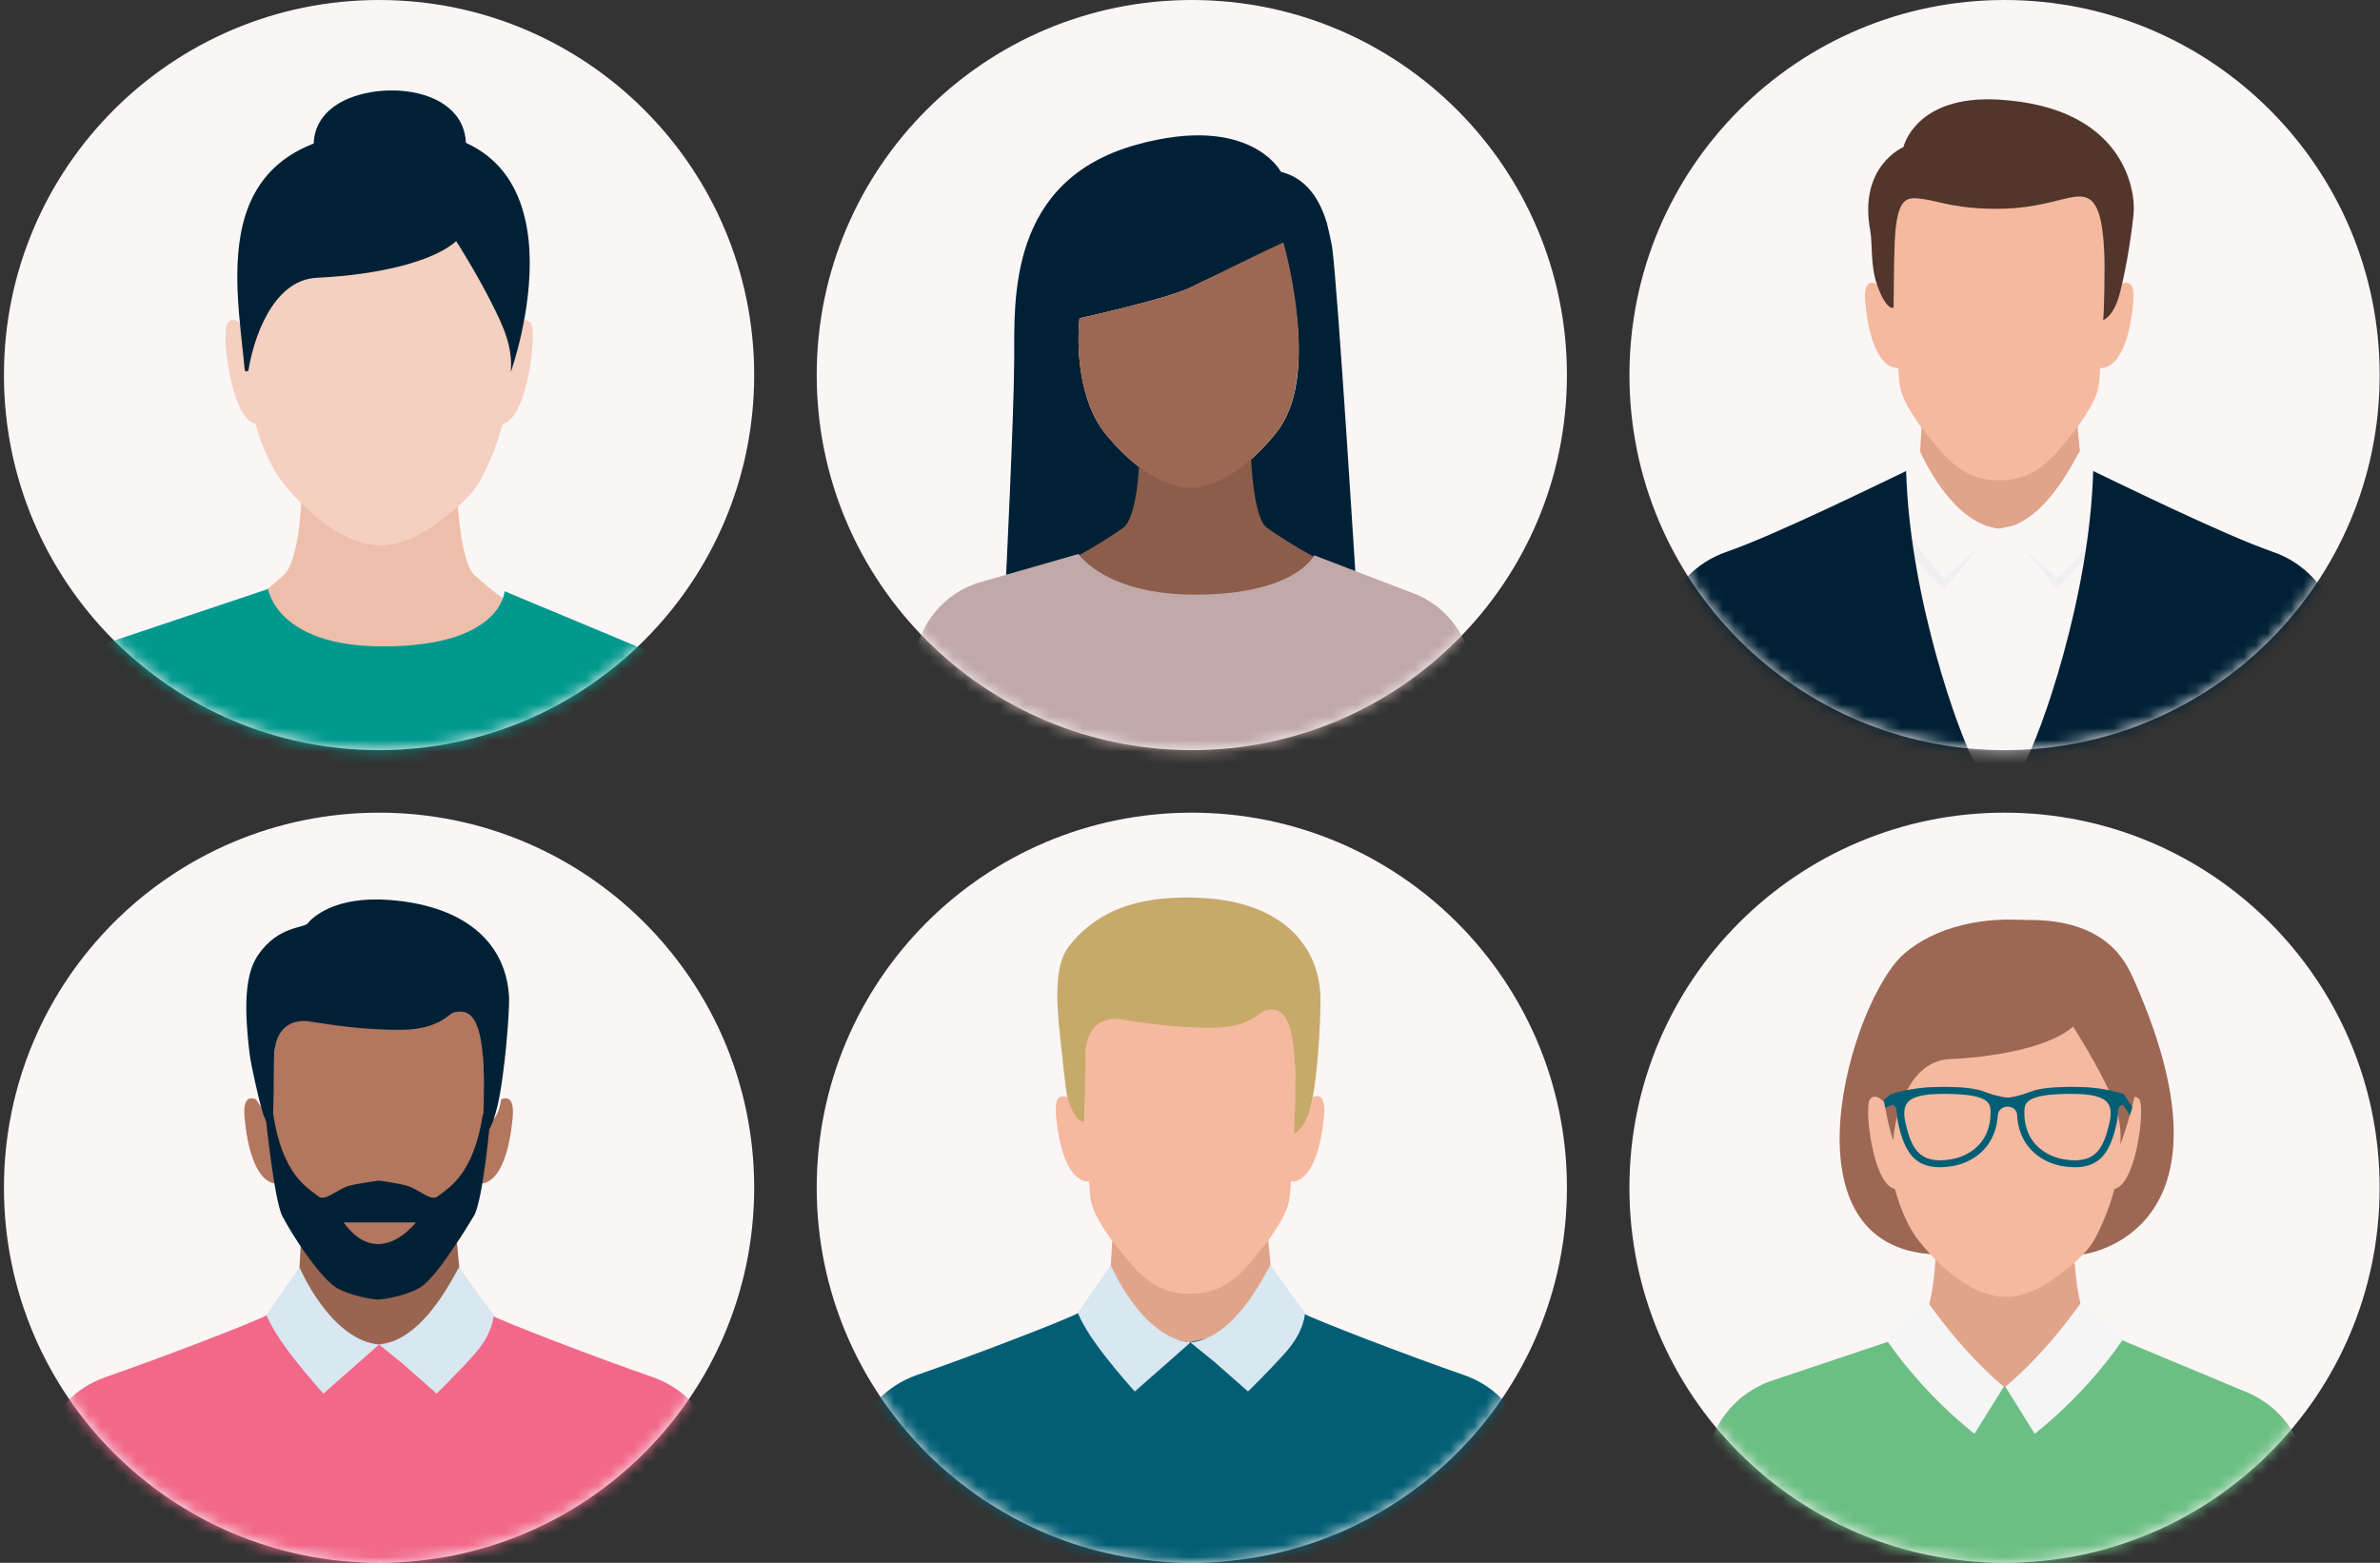 <?xml version="1.0" encoding="UTF-8"?> <svg xmlns="http://www.w3.org/2000/svg" width="201" height="132" viewBox="0 0 201 132" fill="none"><rect x="0" y="0" width="201" height="132" fill="#333333" stroke="none"/><path d="M169.293 63.36C186.79 63.36 200.973 49.176 200.973 31.68C200.973 14.184 186.79 0 169.293 0C151.797 0 137.613 14.184 137.613 31.68C137.613 49.176 151.797 63.36 169.293 63.36Z" fill="#FAF6F6"></path><mask id="mask0" maskUnits="userSpaceOnUse" x="137" y="0" width="64" height="64"><path d="M169.293 63.36C186.79 63.36 200.973 49.176 200.973 31.68C200.973 14.184 186.79 0 169.293 0C151.797 0 137.613 14.184 137.613 31.68C137.613 49.176 151.797 63.36 169.293 63.36Z" fill="white"></path></mask><g mask="url(#mask0)"><path d="M175.349 34.925C175.366 34.904 162.318 35.743 162.318 35.743C162.215 36.824 162.151 38.591 162.122 38.887C162.041 39.697 161.867 40.409 161.646 41.04L161.752 40.887C161.752 40.887 164.945 45.883 168.882 46.263C172.756 45.89 176.051 41.055 176.156 40.903C175.958 40.305 175.803 39.639 175.727 38.888C175.699 38.614 175.443 35.91 175.349 34.925Z" fill="#E0A48B"></path><path d="M179.194 23.973C178.93 25.993 177.721 26.479 177.745 25.208C177.772 23.808 177.754 22.301 177.67 20.458C177.49 16.464 176.627 15.457 175.156 15.667C173.949 15.838 163.741 15.838 162.534 15.667C161.062 15.455 160.2 16.464 160.02 20.458C159.936 22.301 159.918 23.808 159.945 25.208C159.971 26.479 159.379 25.341 158.496 23.973C157.931 23.729 157.372 23.864 157.527 25.539C157.876 29.312 158.995 31.137 160.322 31.093C160.434 32.706 160.307 33.255 162.062 35.828C164.134 38.463 165.531 40.566 168.845 40.566C172.159 40.566 173.556 38.463 175.629 35.828C177.384 33.256 177.256 32.706 177.369 31.093C178.696 31.136 179.814 29.312 180.163 25.539C180.318 23.864 179.758 23.73 179.194 23.973Z" fill="#F5B99F"></path><path d="M168.769 8.413C161.754 8.013 160.751 12.422 160.751 12.422C160.751 12.422 156.942 14.027 157.944 19.437C158.15 20.549 157.952 22.352 158.498 23.973C159.217 26.108 159.921 26.146 159.925 25.916C159.96 24.516 159.936 22.302 160.02 20.458C160.2 16.465 161.063 16.622 162.534 16.832C163.791 17.01 165.319 17.68 168.95 17.633C171.981 17.594 173.908 16.81 175.164 16.632C176.635 16.42 177.498 17.089 177.697 21.081C177.78 22.718 177.705 26.18 177.623 27.045C178.153 26.8 178.706 26.073 179.057 24.671C179.733 21.953 180.09 19.082 180.189 18.087C180.391 16.084 179.384 9.02 168.769 8.413Z" fill="#52362B"></path><path d="M191.963 47.423C187.479 45.88 179.225 42.714 178.399 42.211C178.03 42.705 168.721 44.681 168.721 44.681C168.721 44.681 159.729 42.705 159.361 42.211C158.535 42.715 150.283 45.88 145.797 47.423C143.248 48.301 141.279 50.352 140.505 52.935L137.98 64.633H199.781L197.256 52.935C196.482 50.352 194.513 48.301 191.963 47.423Z" fill="#FAF6F6"></path><path d="M162.158 38.145L159.376 42.169C159.376 42.169 159.238 44.044 160.96 46.262C162.406 48.127 164.186 49.748 164.186 49.748L167.364 46.021L168.885 44.682C164.741 44.281 162.158 38.145 162.158 38.145Z" fill="#F0F0F0"></path><path d="M168.885 44.682L170.875 46.293L173.744 49.749C173.744 49.749 175.487 47.849 176.902 46.262C178.572 44.391 178.553 42.17 178.553 42.17C178.553 42.17 176.147 38.947 175.664 38.146C175.565 37.98 172.961 44.289 168.885 44.682Z" fill="#F0F0F0"></path><path d="M162.157 38.147L159.375 42.17C159.375 42.17 159.794 43.411 161.516 45.629C162.962 47.494 164.185 48.821 164.185 48.821L167.364 46.022L168.884 44.683C164.74 44.282 162.157 38.147 162.157 38.147Z" fill="#FAF6F6"></path><path d="M168.885 44.683L170.875 46.293L173.744 48.82C173.744 48.82 175.487 47.125 176.902 45.538C178.572 43.667 178.553 42.169 178.553 42.169C178.553 42.169 176.147 38.946 175.664 38.145C175.565 37.98 172.961 44.29 168.885 44.683Z" fill="#FAF6F6"></path><path d="M145.799 46.616C143.25 47.494 141.281 49.545 140.507 52.127L137.982 64.634H166.871C165.402 62.044 161.278 50.403 160.981 39.784C159.288 40.583 149.966 45.181 145.799 46.616Z" fill="#002135"></path><path d="M191.96 46.616C187.793 45.181 178.471 40.582 176.778 39.785C176.481 50.404 172.357 62.045 170.888 64.635H199.777L197.252 52.129C196.479 49.544 194.511 47.493 191.96 46.616Z" fill="#002135"></path></g><path d="M100.653 63.36C118.15 63.36 132.333 49.176 132.333 31.68C132.333 14.184 118.15 0 100.654 0C83.157 0 68.974 14.184 68.974 31.68C68.974 49.176 83.157 63.36 100.653 63.36Z" fill="#FAF6F6"></path><mask id="mask1" maskUnits="userSpaceOnUse" x="68" y="0" width="65" height="64"><path d="M100.653 63.36C118.15 63.36 132.333 49.176 132.333 31.68C132.333 14.184 118.15 0 100.654 0C83.157 0 68.974 14.184 68.974 31.68C68.974 49.176 83.157 63.36 100.653 63.36Z" fill="white"></path></mask><g mask="url(#mask1)"><path d="M112.373 20.15C112.384 20.212 112.396 20.275 112.407 20.338C112.396 20.275 112.384 20.212 112.373 20.15Z" fill="#002135"></path><path d="M112.065 18.867C112.164 19.201 112.248 19.544 112.322 19.895C112.246 19.528 112.159 19.167 112.054 18.82C112.057 18.837 112.06 18.851 112.065 18.867Z" fill="#002135"></path><path d="M112.323 19.896C112.341 19.981 112.357 20.065 112.373 20.151C112.357 20.065 112.339 19.981 112.323 19.896Z" fill="#002135"></path><path d="M112.408 20.338C112.431 20.469 112.455 20.6 112.475 20.733C112.455 20.6 112.432 20.469 112.408 20.338Z" fill="#002135"></path><path d="M112.068 18.868C111.439 16.741 110.277 15.039 108.182 14.516C108.182 14.516 105.616 9.556 95.998 12.216C85.059 15.242 85.673 25.381 85.653 30.44C85.634 35.177 84.907 49.879 84.907 49.879C84.907 49.879 90.429 49.235 96.714 49.68C96.801 49.138 97.326 40.637 97.334 40.195C94.815 38.73 93.003 36.164 93.003 36.164C90.483 32.394 91.172 26.878 91.172 26.878C91.172 26.878 98.574 25.264 100.599 24.256C105.828 21.649 108.375 21.275 108.375 21.275C108.375 21.275 111.519 31.107 108.07 36.164C108.07 36.164 106.711 38.089 104.711 39.557C104.726 40.156 104.243 49.769 104.355 50.278C111.15 48.949 114.622 50.854 114.622 50.854C114.622 50.854 112.964 23.911 112.493 20.807C112.365 20.156 112.225 19.511 112.068 18.868Z" fill="#002135"></path><path d="M105.644 38.346C104.745 38.869 102.638 40.41 101.608 40.486H101.035C100.999 40.483 100.962 40.478 100.926 40.473C100.891 40.476 100.854 40.483 100.818 40.486H100.245C99.215 40.411 97.107 39.511 96.209 38.987C96.202 39.429 96.019 43.672 94.878 44.566C94.754 44.653 91.82 46.73 89.17 47.845C91.056 49.751 96.67 52.472 100.593 52.411C100.593 52.411 100.711 52.412 100.926 52.396C101.142 52.412 101.26 52.411 101.26 52.411C105.182 52.472 110.797 49.751 112.683 47.845C110.033 46.73 107.099 44.653 106.975 44.566C105.835 43.672 105.652 38.789 105.644 38.346Z" fill="#8C5D4B"></path><path d="M100.595 24.258C98.57 25.266 91.168 26.88 91.168 26.88C91.168 26.88 90.48 32.396 92.999 36.166C92.999 36.166 94.812 38.732 97.329 40.197C98.228 40.72 99.215 41.107 100.245 41.182H100.818C102.235 41.08 103.572 40.392 104.705 39.558C106.704 38.09 108.064 36.165 108.064 36.165C111.513 31.107 108.385 20.468 108.385 20.468C108.385 20.468 105.825 21.651 100.595 24.258Z" fill="#9C6753"></path><path d="M119.658 50.224L110.992 46.904C110.992 46.904 109.411 50.228 100.927 50.228C93.338 50.228 91.081 46.794 91.081 46.794L82.634 49.216C80.644 49.85 78.991 51.254 78.044 53.114C75.606 57.898 76.006 67.127 75.033 69.177C84.954 69.243 91.502 69.157 100.387 69.157C109.195 69.157 116.934 69.157 126.276 69.157C125.713 67.887 125.638 59.373 123.88 54.665C123.137 52.672 121.612 51.069 119.658 50.224Z" fill="#C0A9A8"></path></g><path d="M169.29 132.001C186.787 132.001 200.97 117.817 200.97 100.321C200.97 82.824 186.787 68.641 169.29 68.641C151.794 68.641 137.61 82.824 137.61 100.321C137.61 117.817 151.794 132.001 169.29 132.001Z" fill="#FAF6F6"></path><mask id="mask2" maskUnits="userSpaceOnUse" x="137" y="68" width="64" height="65"><path d="M169.29 132.001C186.787 132.001 200.97 117.817 200.97 100.321C200.97 82.824 186.787 68.641 169.29 68.641C151.794 68.641 137.61 82.824 137.61 100.321C137.61 117.817 151.794 132.001 169.29 132.001Z" fill="white"></path></mask><g mask="url(#mask2)"><path d="M160.83 80.539C156.322 84.432 150.061 105.479 163.473 105.949H175.927C175.927 105.949 189.658 104.283 180.331 83.025C177.688 77.005 166.201 75.902 160.83 80.539Z" fill="#9C6753"></path><path d="M175.115 104.95C174.167 105.502 171.099 107.45 170.012 107.528H169.408C169.37 107.525 169.332 107.518 169.293 107.515C169.255 107.52 169.217 107.526 169.179 107.528H168.575C167.488 107.449 164.42 106.5 163.472 105.948C163.464 106.414 163.272 110.889 162.068 111.832C161.936 111.924 159.687 114.114 156.892 115.291C158.881 117.301 164.803 120.171 168.94 120.107C168.94 120.107 169.063 120.109 169.292 120.092C169.519 120.107 169.644 120.107 169.644 120.107C173.781 120.171 179.703 117.301 181.692 115.291C178.897 114.114 176.649 111.924 176.516 111.832C175.315 110.889 175.123 105.417 175.115 104.95Z" fill="#E0A48B"></path><path d="M189.846 117.633L178.714 112.989C178.714 112.989 178.531 117.13 169.583 117.13C161.578 117.13 160.966 112.821 160.966 112.821L149.781 116.571C147.682 117.241 145.939 118.721 144.939 120.683C142.368 125.729 142.788 134.957 141.764 137.119C152.229 137.19 159.641 137.098 169.013 137.098C178.304 137.098 186.972 137.098 196.826 137.098C196.231 135.758 196.152 127.285 194.299 122.319C193.514 120.214 191.907 118.524 189.846 117.633Z" fill="#6CBF84"></path><path d="M173.925 85.468L159.448 88.112C159.448 88.112 157.945 98.826 161.806 104.48C161.806 104.48 163.633 107.067 166.174 108.545C167.082 109.074 168.076 109.462 169.115 109.538H169.693C171.121 109.435 172.471 108.741 173.614 107.901C175.63 106.421 176.438 105.544 177.001 104.48C180.795 97.322 179.25 87.627 179.25 87.627L173.925 85.468Z" fill="#F5B99F"></path><path d="M157.931 92.842C157.325 93.582 158.414 101.957 160.834 100.192L159.421 93.485C159.421 93.485 158.531 92.111 157.931 92.842Z" fill="#F5B99F"></path><path d="M178.314 93.553L177.762 100.192C180.181 101.958 181.271 93.582 180.665 92.843C180.065 92.111 178.314 93.553 178.314 93.553Z" fill="#F5B99F"></path><path d="M170.775 77.71C153.898 78.235 159.88 96.48 159.891 96.312C160.026 94.179 161.2 89.62 164.634 89.459C169.482 89.233 173.462 88.167 175.085 86.712C175.085 86.712 176.576 89.033 177.764 91.398C178.635 93.13 179.226 94.766 179.066 96.663C179.046 96.734 186.818 77.212 170.775 77.71Z" fill="#9C6753"></path><path d="M162.854 110.034L159.364 113.229C162.68 118.034 166.753 121.1 166.753 121.1L169.228 117.128C165.619 114.113 162.854 110.034 162.854 110.034Z" fill="#F5F5F5"></path><path d="M169.363 117.128L171.838 121.1C171.838 121.1 175.912 118.034 179.227 113.229L175.737 110.034C175.737 110.034 172.972 114.113 169.363 117.128Z" fill="#F5F5F5"></path><path d="M179.341 92.414C179.337 92.412 179.333 92.409 179.329 92.408L179.343 92.395C179.343 92.395 177.736 91.856 175.775 91.814L175.809 91.826C175.533 91.81 175.233 91.802 174.909 91.802C174.768 91.802 174.622 91.803 174.471 91.806C173.126 91.832 172.166 91.951 171.511 92.2C171.416 92.232 171.303 92.273 171.178 92.322C170.796 92.476 169.908 92.696 169.568 92.711C169.225 92.698 168.277 92.476 167.894 92.322C167.758 92.266 167.633 92.224 167.533 92.19C166.879 91.946 165.926 91.832 164.598 91.806C164.447 91.803 164.301 91.802 164.16 91.802C163.867 91.802 163.596 91.808 163.342 91.821L163.362 91.813C161.402 91.854 159.795 92.394 159.795 92.394C159.744 92.394 159.698 92.414 159.665 92.446L159.102 92.907L159.205 93.556L159.796 93.339H159.88C159.88 93.339 160.144 93.42 160.172 93.815C160.18 93.915 160.191 93.986 160.206 94.035C160.21 94.337 160.256 94.673 160.345 95.052C160.848 97.176 161.632 98.59 163.824 98.59C164.148 98.59 164.505 98.558 164.885 98.495C166.535 98.222 168.427 97.011 168.692 94.5L168.704 94.533C168.704 94.475 168.704 94.419 168.707 94.367C168.71 94.327 168.711 94.287 168.713 94.249C168.77 93.542 169.397 93.472 169.538 93.474V93.48C169.538 93.48 169.549 93.477 169.566 93.475C169.587 93.477 169.6 93.48 169.6 93.48V93.474C169.722 93.474 170.274 93.547 170.35 94.138C170.355 94.24 170.361 94.338 170.371 94.435C170.371 94.467 170.372 94.5 170.371 94.533L170.379 94.511C170.647 97.016 172.538 98.223 174.184 98.495C174.565 98.558 174.922 98.59 175.245 98.59C177.436 98.59 178.22 97.176 178.724 95.052C178.819 94.648 178.867 94.291 178.865 93.973C178.873 93.931 178.88 93.878 178.884 93.813C178.913 93.418 179.176 93.337 179.176 93.337H179.26C179.272 93.337 179.281 93.333 179.291 93.331L179.887 94.178L180.085 93.517L179.341 92.392V92.414ZM164.796 97.919C164.452 97.976 164.133 98.004 163.846 98.004C162.027 98.004 161.406 96.884 160.948 94.947C160.745 94.091 160.789 93.517 161.089 93.139C161.498 92.622 162.449 92.392 164.175 92.392C164.309 92.392 164.447 92.394 164.59 92.395C167.834 92.455 168.105 93.103 168.112 93.88C168.144 97.197 165.355 97.825 164.796 97.919ZM178.128 94.947C177.669 96.883 177.049 98.004 175.23 98.004C174.942 98.004 174.624 97.976 174.279 97.919C173.719 97.827 170.931 97.197 170.964 93.88C170.972 93.103 171.242 92.455 174.486 92.395C174.628 92.392 174.766 92.392 174.901 92.392C176.626 92.392 177.577 92.622 177.987 93.139C178.286 93.517 178.331 94.092 178.128 94.947Z" fill="#025E75"></path></g><path d="M100.654 132C118.15 132 132.334 117.817 132.334 100.321C132.334 82.824 118.15 68.641 100.654 68.641C83.157 68.641 68.974 82.824 68.974 100.321C68.974 117.817 83.157 132 100.654 132Z" fill="#FAF6F6"></path><mask id="mask3" maskUnits="userSpaceOnUse" x="68" y="68" width="65" height="65"><path d="M100.654 132C118.15 132 132.334 117.817 132.334 100.321C132.334 82.824 118.15 68.641 100.654 68.641C83.157 68.641 68.974 82.824 68.974 100.321C68.974 117.817 83.157 132 100.654 132Z" fill="white"></path></mask><g mask="url(#mask3)"><path d="M107 103.635C107.016 103.614 93.971 104.454 93.971 104.454C93.867 105.535 93.805 107.303 93.774 107.598C93.694 108.407 93.52 109.119 93.299 109.751L93.404 109.599C93.404 109.599 96.598 114.595 100.536 114.974C104.409 114.6 107.704 109.766 107.81 109.614C107.612 109.015 107.456 108.352 107.381 107.599C107.352 107.322 107.097 104.618 107 103.635Z" fill="#E0A48B"></path><path d="M110.847 92.681C110.582 94.703 109.372 95.187 109.399 93.916C109.428 92.515 109.408 91.01 109.326 89.166C109.145 85.173 108.282 84.165 106.811 84.376C105.605 84.547 95.395 84.547 94.189 84.376C92.718 84.165 91.855 85.173 91.674 89.166C91.592 91.01 91.572 92.515 91.601 93.916C91.626 95.187 91.034 94.051 90.153 92.681C89.588 92.439 89.029 92.574 89.185 94.247C89.535 98.02 90.652 99.845 91.98 99.802C92.093 101.416 91.964 101.965 93.719 104.537C95.79 107.171 97.188 109.275 100.502 109.275C103.815 109.275 105.213 107.173 107.285 104.537C109.04 101.965 108.911 101.414 109.024 99.802C110.352 99.845 111.469 98.02 111.819 94.247C111.971 92.573 111.411 92.439 110.847 92.681Z" fill="#F5B99F"></path><path d="M101.469 75.84C95.219 75.52 92.207 77.522 90.332 79.846C89.169 81.288 89.081 83.855 89.596 88.146C89.73 89.268 89.989 92.112 90.15 92.682C90.761 94.85 91.573 94.856 91.578 94.625C91.614 93.224 91.657 91.013 91.673 89.166C91.696 86.577 93.188 85.885 94.659 86.096C95.916 86.275 98.908 86.847 102.54 86.8C105.571 86.761 106.466 85.427 106.817 85.342C108.261 84.986 109.151 85.797 109.349 89.79C109.431 91.427 109.358 94.889 109.276 95.753C109.807 95.508 110.361 94.78 110.709 93.379C111.387 90.661 111.562 85.093 111.517 84.094C111.324 79.765 108.191 76.185 101.469 75.84Z" fill="#C7AA69"></path><path d="M123.616 116.132C119.132 114.587 110.878 111.422 110.053 110.918C109.684 111.411 100.374 113.388 100.374 113.388C100.374 113.388 91.382 111.411 91.014 110.918C90.189 111.422 81.937 114.587 77.451 116.132C74.902 117.009 72.932 119.061 72.158 121.644L69.633 133.343H131.432L128.907 121.644C128.135 119.061 126.165 117.009 123.616 116.132Z" fill="#025E75"></path><path d="M93.81 106.854L91.029 110.879C91.029 110.879 91.449 112.12 93.169 114.338C94.615 116.202 95.839 117.53 95.839 117.53L99.017 114.731L100.538 113.392C96.393 112.99 93.81 106.854 93.81 106.854Z" fill="#D8E7F0"></path><path d="M100.538 113.392L102.527 115.002L105.398 117.529C105.398 117.529 107.142 115.835 108.558 114.248C110.227 112.377 110.207 110.879 110.207 110.879C110.207 110.879 107.802 107.656 107.319 106.854C107.217 106.688 104.613 112.997 100.538 113.392Z" fill="#D8E7F0"></path></g><path d="M32.013 63.36C49.509 63.36 63.693 49.176 63.693 31.68C63.693 14.184 49.509 0 32.013 0C14.517 0 0.333 14.184 0.333 31.68C0.333 49.176 14.517 63.36 32.013 63.36Z" fill="#FAF6F6"></path><mask id="mask4" maskUnits="userSpaceOnUse" x="0" y="0" width="64" height="64"><path d="M32.013 63.36C49.509 63.36 63.693 49.176 63.693 31.68C63.693 14.184 49.509 0 32.013 0C14.517 0 0.333 14.184 0.333 31.68C0.333 49.176 14.517 63.36 32.013 63.36Z" fill="white"></path></mask><g mask="url(#mask4)"><path d="M38.565 40.895C37.498 41.516 34.045 43.708 32.823 43.796H32.142C32.099 43.793 32.057 43.786 32.014 43.781C31.971 43.786 31.927 43.793 31.886 43.796H31.205C29.983 43.708 26.531 42.638 25.463 42.018C25.455 42.543 25.238 47.579 23.883 48.64C23.736 48.743 21.205 51.209 18.059 52.532C20.298 54.794 26.962 58.024 31.617 57.952C31.617 57.952 31.756 57.953 32.012 57.934C32.268 57.952 32.408 57.952 32.408 57.952C37.063 58.024 43.727 54.794 45.966 52.532C42.82 51.209 40.291 48.743 40.142 48.64C38.79 47.577 38.574 41.419 38.565 40.895Z" fill="#EDBFAA"></path><path d="M55.141 55.163L42.613 49.938C42.613 49.938 42.406 54.597 32.338 54.597C23.33 54.597 22.642 49.748 22.642 49.748L10.057 53.968C7.695 54.723 5.735 56.388 4.609 58.596C1.716 64.274 2.19 74.657 1.035 77.09C12.811 77.17 21.153 77.067 31.698 77.067C42.154 77.067 51.908 77.067 62.996 77.067C62.327 75.558 62.239 66.025 60.152 60.436C59.27 58.068 57.461 56.165 55.141 55.163Z" fill="#00998E"></path><path d="M37.226 18.97L20.934 21.945C20.934 21.945 19.243 34.001 23.587 40.364C23.587 40.364 25.644 43.275 28.503 44.938C29.523 45.532 30.643 45.97 31.811 46.056H32.461C34.068 45.939 35.585 45.158 36.873 44.214C39.142 42.547 40.05 41.56 40.685 40.364C44.955 32.31 43.216 21.399 43.216 21.399L37.226 18.97Z" fill="#F5CFBF"></path><path d="M19.229 27.269C18.547 28.101 19.772 37.526 22.495 35.539L20.904 27.992C20.904 27.991 19.904 26.446 19.229 27.269Z" fill="#F5CFBF"></path><path d="M42.167 28.069L41.545 35.541C44.268 37.527 45.493 28.102 44.811 27.27C44.137 26.447 42.167 28.069 42.167 28.069Z" fill="#F5CFBF"></path><path d="M33.678 11.001C17.207 11.001 19.934 23.441 20.669 31.229C20.687 31.418 20.958 31.424 20.988 31.237C21.352 28.923 22.903 23.643 26.768 23.46C32.223 23.205 36.701 22.006 38.527 20.369C38.527 20.369 40.205 22.98 41.542 25.642C42.521 27.592 43.318 29.285 43.138 31.419C43.139 31.421 50.491 11.001 33.678 11.001Z" fill="#002135"></path><path d="M27.971 9.182C25.328 11.376 27.026 14.563 27.026 14.563C27.026 14.563 37.832 19.893 39.212 13.503C40.593 7.114 31.32 6.401 27.971 9.182Z" fill="#002135"></path></g><path d="M32.013 132.001C49.509 132.001 63.693 117.817 63.693 100.321C63.693 82.824 49.509 68.641 32.013 68.641C14.517 68.641 0.333 82.824 0.333 100.321C0.333 117.817 14.517 132.001 32.013 132.001Z" fill="#FAF6F6"></path><mask id="mask5" maskUnits="userSpaceOnUse" x="0" y="68" width="64" height="65"><path d="M32.013 132.001C49.509 132.001 63.693 117.817 63.693 100.321C63.693 82.824 49.509 68.641 32.013 68.641C14.517 68.641 0.333 82.824 0.333 100.321C0.333 117.817 14.517 132.001 32.013 132.001Z" fill="white"></path></mask><g mask="url(#mask5)"><path d="M38.479 103.811C38.495 103.79 25.449 104.629 25.449 104.629C25.345 105.709 25.283 107.477 25.252 107.772C25.171 108.582 24.998 109.294 24.776 109.925L24.882 109.773C24.882 109.773 28.075 114.769 32.014 115.148C35.887 114.775 39.183 109.941 39.287 109.788C39.089 109.189 38.934 108.526 38.858 107.773C38.831 107.5 38.575 104.795 38.479 103.811Z" fill="#996551"></path><path d="M42.323 92.859C42.06 94.88 40.849 95.367 40.875 94.094C40.904 92.693 40.884 91.187 40.801 89.343C40.621 85.35 39.757 84.342 38.286 84.554C37.08 84.725 26.87 84.725 25.664 84.554C24.192 84.342 23.33 85.35 23.15 89.343C23.067 91.187 23.047 92.693 23.076 94.094C23.101 95.365 22.509 94.227 21.628 92.859C21.063 92.616 20.504 92.751 20.659 94.425C21.008 98.199 22.127 100.023 23.453 99.979C23.565 101.591 23.438 102.142 25.193 104.714C27.265 107.349 28.663 109.451 31.977 109.451C35.291 109.451 36.689 107.349 38.761 104.714C40.515 102.142 40.388 101.591 40.5 99.979C41.827 100.021 42.945 98.197 43.294 94.425C43.447 92.752 42.888 92.616 42.323 92.859Z" fill="#B3765F"></path><path d="M32.945 76.018C28.183 75.641 26.295 77.585 25.992 77.989C25.679 78.406 23.488 78.197 21.808 80.648C20.761 82.178 20.559 84.656 21.073 88.948C21.207 90.071 21.899 92.975 22.061 93.547C22.671 95.714 23.048 95.032 23.054 94.801C23.09 93.4 23.132 91.189 23.147 89.344C23.17 86.754 24.663 86.063 26.135 86.273C27.392 86.451 30.383 87.024 34.015 86.977C37.045 86.938 37.942 85.605 38.293 85.517C39.738 85.161 40.628 85.974 40.826 89.966C40.909 91.603 40.835 95.065 40.752 95.93C41.282 95.685 41.627 94.958 41.976 93.556C42.653 90.837 43.038 85.27 42.993 84.271C42.801 79.944 39.655 76.55 32.945 76.018Z" fill="#002135"></path><path d="M55.095 116.309C50.61 114.764 42.357 111.6 41.532 111.097C41.163 111.591 31.852 113.568 31.852 113.568C31.852 113.568 22.86 111.591 22.492 111.097C21.667 111.6 13.414 114.766 8.928 116.309C6.379 117.187 4.411 119.238 3.636 121.82L1.112 133.52L62.911 133.52L60.386 121.822C59.612 119.238 57.645 117.187 55.095 116.309Z" fill="#F26889"></path><path d="M36.951 101.058C36.402 101.484 35.479 100.529 34.472 100.188C33.894 99.991 32.201 99.733 31.97 99.722C31.97 99.722 29.96 99.993 29.381 100.188C28.375 100.528 27.451 101.484 26.903 101.058C25.963 100.328 23.858 99.242 23.07 94.096L22.389 93.856C22.389 93.856 23.125 101.339 23.85 102.726C24.778 104.501 26.773 107.475 28.13 108.572C28.913 109.204 30.803 109.689 31.884 109.766V109.772C31.897 109.772 31.914 109.769 31.928 109.769C31.941 109.77 31.958 109.772 31.971 109.772V109.766C33.052 109.689 34.943 109.205 35.725 108.572C37.082 107.476 38.754 104.717 40.005 102.726C40.838 101.401 41.467 93.856 41.467 93.856L40.785 94.096C39.996 99.242 37.891 100.328 36.951 101.058Z" fill="#002135"></path><path d="M35.124 103.247H29.019C31.994 107.37 35.124 103.247 35.124 103.247Z" fill="#B3765F"></path><path d="M25.287 107.033L22.505 111.058C22.505 111.058 22.925 112.297 24.645 114.515C26.091 116.38 27.314 117.707 27.314 117.707L30.492 114.908L32.014 113.569C27.871 113.169 25.287 107.033 25.287 107.033Z" fill="#D8E7F0"></path><path d="M32.015 113.57L34.005 115.181L36.875 117.707C36.875 117.707 38.619 116.013 40.035 114.427C41.705 112.556 41.685 111.058 41.685 111.058C41.685 111.058 39.279 107.836 38.797 107.034C38.694 106.866 36.09 113.175 32.015 113.57Z" fill="#D8E7F0"></path></g></svg> 